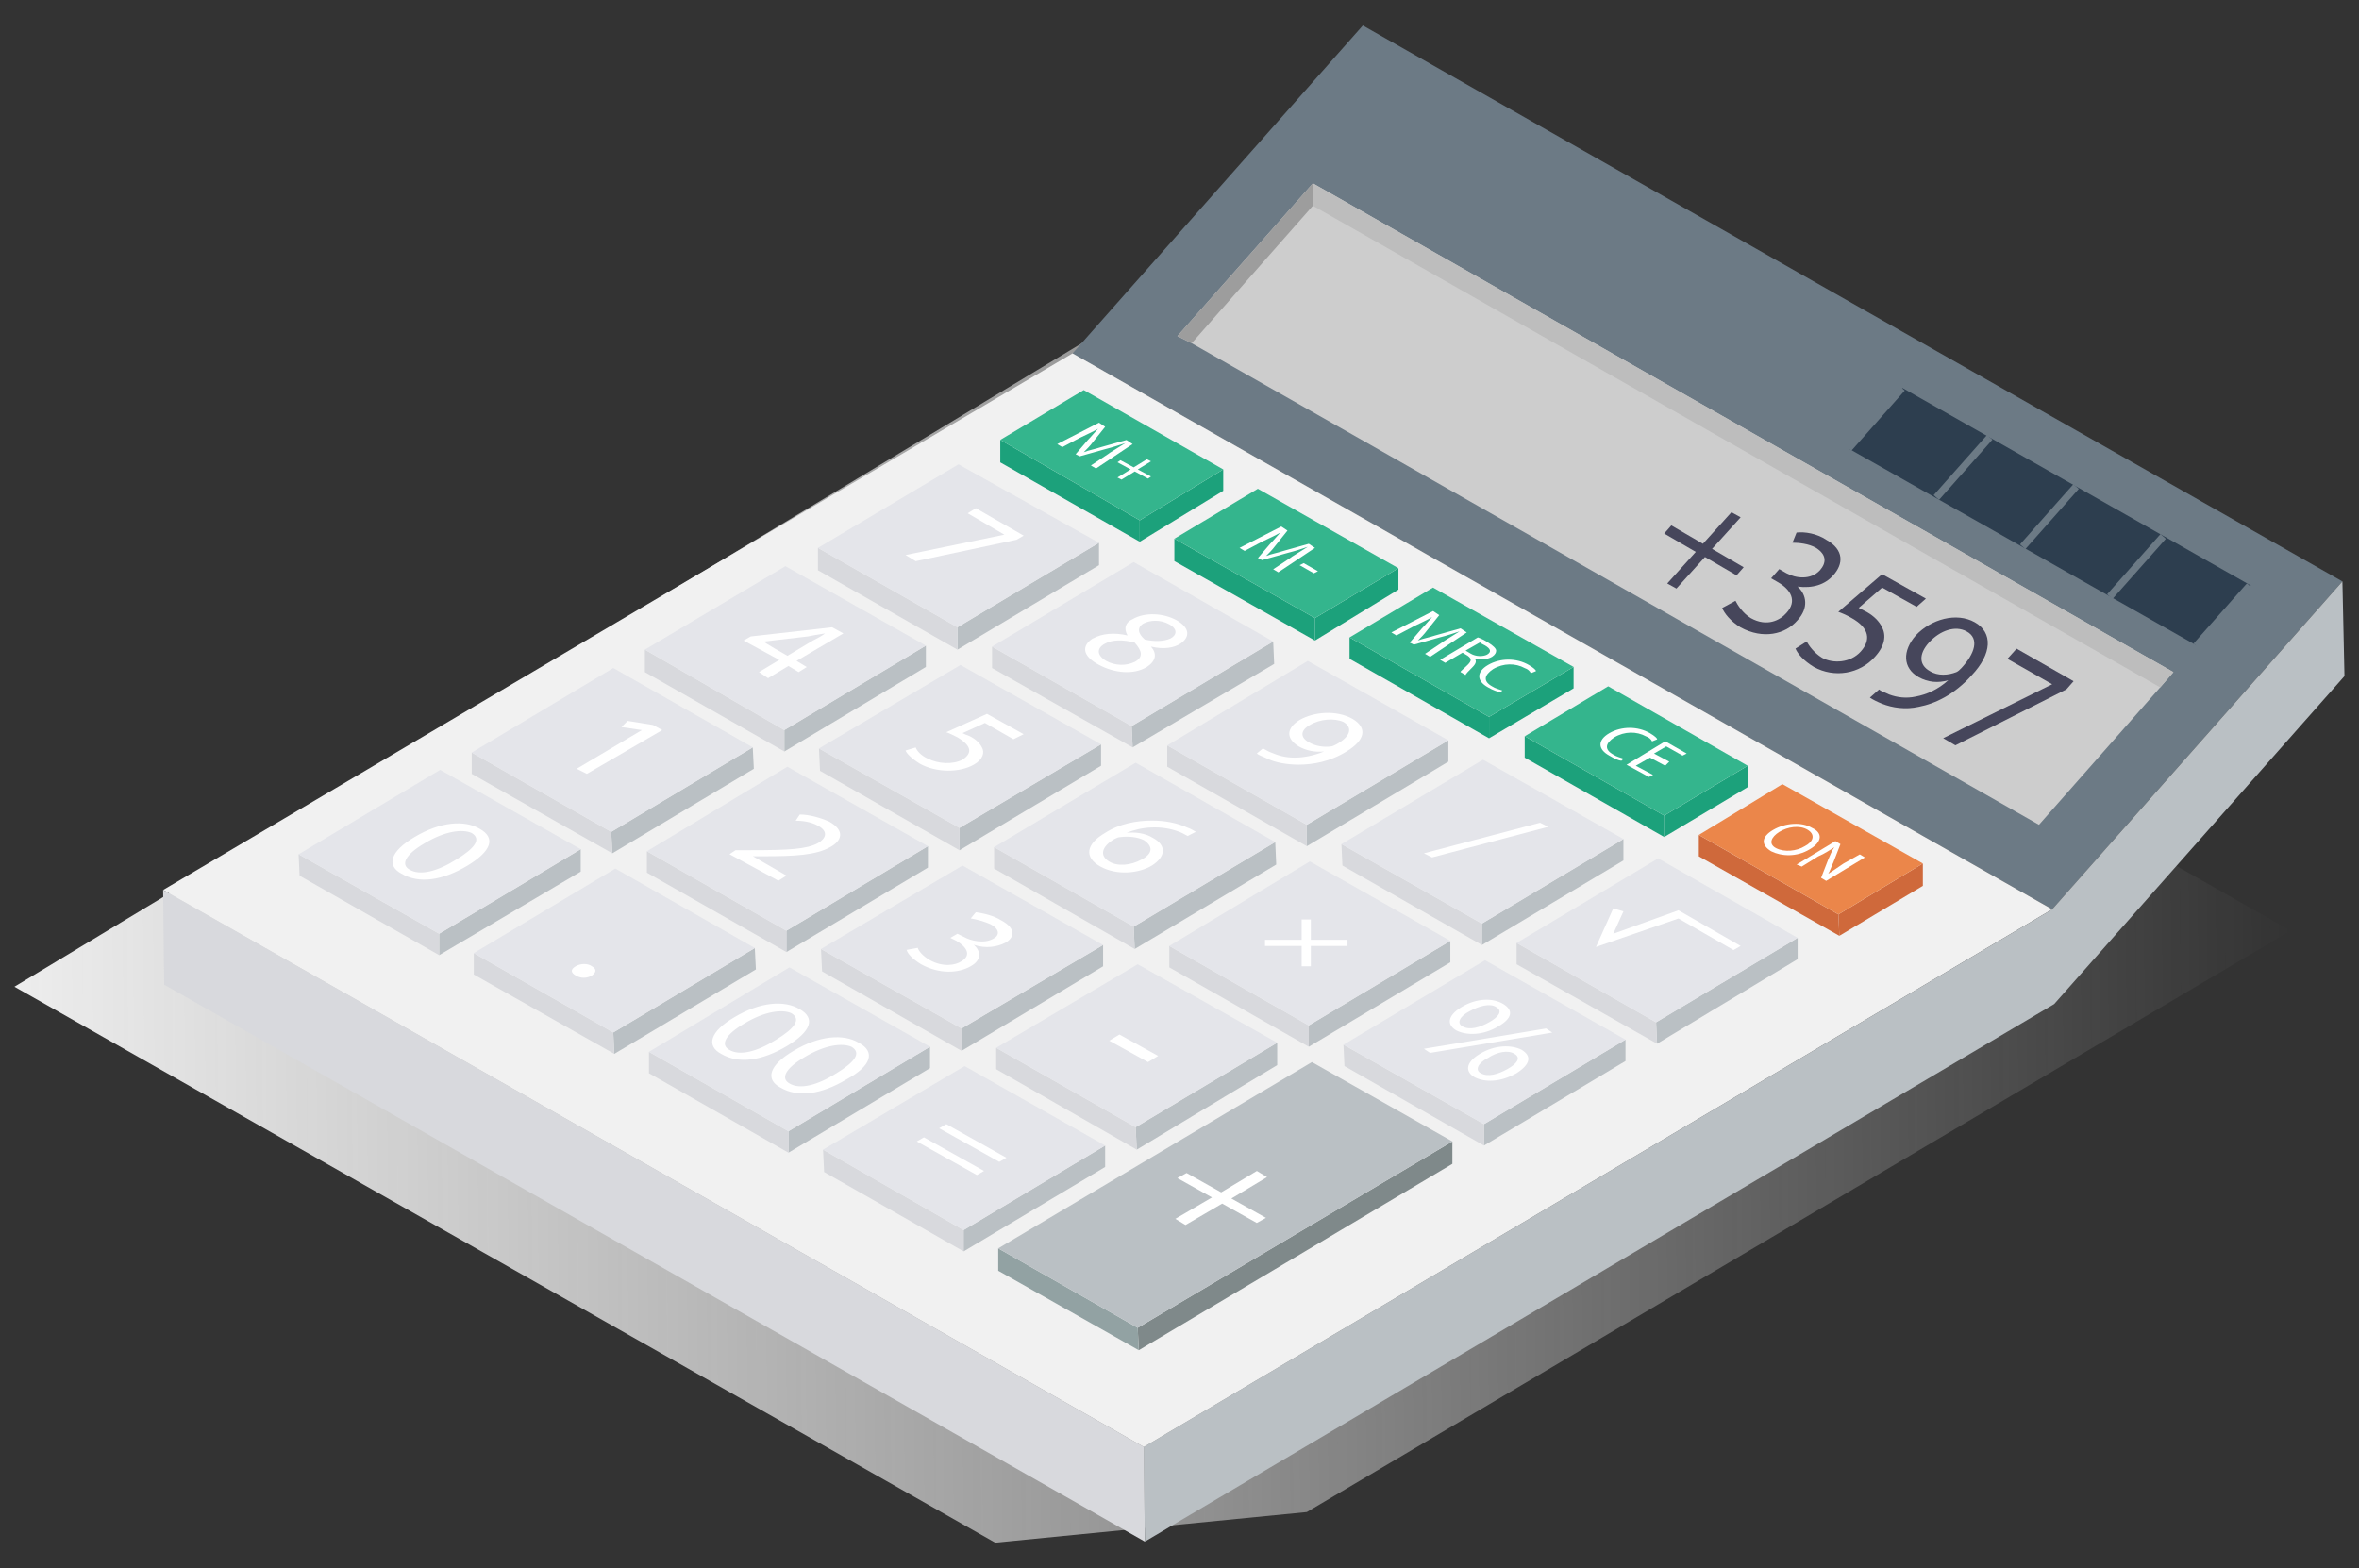 <?xml version="1.0" encoding="UTF-8"?><svg id="Layer_1" xmlns="http://www.w3.org/2000/svg" xmlns:xlink="http://www.w3.org/1999/xlink" viewBox="0 0 264.49 175.85"><rect x="0" y="0" width="264.49" height="175.85" fill="#333333" stroke="none"/><defs><style>.cls-1{fill:url(#linear-gradient);}.cls-2{fill:#eb864a;}.cls-3{fill:#fff;}.cls-4{fill:#f1f1f1;}.cls-5{fill:#e4e5ea;}.cls-6{fill:#6c7a85;}.cls-7{fill:#7f898a;}.cls-8{fill:#92a2a3;}.cls-9{fill:#9d9d9d;}.cls-10{fill:#bac0c4;}.cls-11{fill:#cf693b;}.cls-12{fill:#cdcdcd;}.cls-13{fill:#d8d9dd;}.cls-14{fill:#bdbdbd;}.cls-15{fill:#1ca17b;}.cls-16{fill:#34b58d;}.cls-17{fill:#46465b;}.cls-18{fill:#2d3e4f;}.cls-19{isolation:isolate;}</style><linearGradient id="linear-gradient" x1="-10.88" y1="-2299.35" x2="244.37" y2="-2299.35" gradientTransform="translate(-10.66 -2195.14) rotate(-.58) scale(1 -1)" gradientUnits="userSpaceOnUse"><stop offset="0" stop-color="#ededed"/><stop offset=".68" stop-color="#f7f7f7" stop-opacity=".32"/><stop offset="1" stop-color="#fff" stop-opacity="0"/></linearGradient></defs><polygon class="cls-1" points="1.62 110.65 130.76 32.78 256.81 104.37 146.52 169.56 111.58 172.99 1.62 110.65"/><g><polygon class="cls-6" points="230.09 101.97 120.25 39.63 152.8 2.86 262.63 65.2 230.09 101.97"/><polygon class="cls-18" points="252.36 65.66 246.31 72.4 207.37 50.36 213.31 43.51 252.36 65.66"/><polygon class="cls-12" points="243.68 75.37 242.2 77.08 228.61 92.49 133.61 38.49 132.01 37.69 147.2 20.56 243.68 75.37"/><polygon class="cls-4" points="128.25 162.26 18.29 99.8 120.25 39.63 230.09 101.97 128.25 162.26"/><polygon class="cls-13" points="128.36 172.87 18.41 110.42 18.29 99.8 128.25 162.26 128.36 172.87"/><polygon class="cls-10" points="128.25 162.26 230.09 101.97 262.63 65.2 262.86 75.82 230.32 112.59 128.36 172.87 128.25 162.26"/><g class="cls-19"><polygon class="cls-10" points="65.11 95.23 65.11 97.74 49.24 107.11 49.24 104.71 65.11 95.23"/><polygon class="cls-13" points="49.24 104.71 49.24 107.11 33.59 98.2 33.48 95.8 49.24 104.71"/><polygon class="cls-5" points="49.35 86.33 65.11 95.23 49.24 104.71 33.48 95.8 49.35 86.33"/></g><g class="cls-19"><polygon class="cls-10" points="84.63 106.31 84.75 108.71 68.87 118.18 68.76 115.78 84.63 106.31"/><polygon class="cls-13" points="68.76 115.78 68.87 118.18 53.12 109.28 53.12 106.88 68.76 115.78"/><polygon class="cls-5" points="68.99 97.4 84.63 106.31 68.76 115.78 53.12 106.88 68.99 97.4"/></g><g class="cls-19"><polygon class="cls-10" points="104.27 117.38 104.27 119.78 88.4 129.26 88.4 126.86 104.27 117.38"/><polygon class="cls-13" points="88.4 126.86 88.4 129.26 72.76 120.35 72.76 117.95 88.4 126.86"/><polygon class="cls-5" points="88.51 108.48 104.27 117.38 88.4 126.86 72.76 117.95 88.51 108.48"/></g><g class="cls-19"><polygon class="cls-10" points="123.91 128.46 123.91 130.86 108.04 140.33 108.04 137.94 123.91 128.46"/><polygon class="cls-13" points="108.04 137.94 108.04 140.33 92.4 131.43 92.28 128.92 108.04 137.94"/><polygon class="cls-5" points="108.15 119.55 123.91 128.46 108.04 137.94 92.28 128.92 108.15 119.55"/></g><g class="cls-19"><polygon class="cls-7" points="162.84 128 162.84 130.51 127.68 151.41 127.56 148.9 162.84 128"/><polygon class="cls-8" points="127.56 148.9 127.68 151.41 111.92 142.5 111.92 139.99 127.56 148.9"/><polygon class="cls-10" points="147.09 119.1 162.84 128 127.56 148.9 111.92 139.99 147.09 119.1"/></g><g class="cls-19"><polygon class="cls-10" points="84.4 83.81 84.52 86.21 68.65 95.69 68.53 93.29 84.4 83.81"/><polygon class="cls-13" points="68.53 93.29 68.65 95.69 52.89 86.78 52.89 84.39 68.53 93.29"/><polygon class="cls-5" points="68.76 74.91 84.4 83.81 68.53 93.29 52.89 84.39 68.76 74.91"/></g><g class="cls-19"><polygon class="cls-10" points="104.04 94.89 104.04 97.29 88.17 106.76 88.17 104.37 104.04 94.89"/><polygon class="cls-13" points="88.17 104.37 88.17 106.76 72.53 97.86 72.53 95.46 88.17 104.37"/><polygon class="cls-5" points="88.28 85.98 104.04 94.89 88.17 104.37 72.53 95.46 88.28 85.98"/></g><g class="cls-19"><polygon class="cls-10" points="123.68 105.97 123.68 108.36 107.81 117.84 107.81 115.33 123.68 105.97"/><polygon class="cls-13" points="107.81 115.33 107.81 117.84 92.17 108.93 92.05 106.42 107.81 115.33"/><polygon class="cls-5" points="107.92 97.06 123.68 105.97 107.81 115.33 92.05 106.42 107.92 97.06"/></g><g class="cls-19"><polygon class="cls-10" points="143.2 116.93 143.2 119.44 127.45 128.92 127.33 126.4 143.2 116.93"/><polygon class="cls-13" points="127.33 126.4 127.45 128.92 111.69 119.9 111.69 117.5 127.33 126.4"/><polygon class="cls-5" points="127.56 108.13 143.2 116.93 127.33 126.4 111.69 117.5 127.56 108.13"/></g><g class="cls-19"><polygon class="cls-10" points="103.81 72.4 103.81 74.79 87.94 84.27 87.94 81.87 103.81 72.4"/><polygon class="cls-13" points="87.94 81.87 87.94 84.27 72.3 75.37 72.3 72.85 87.94 81.87"/><polygon class="cls-5" points="88.06 63.49 103.81 72.4 87.94 81.87 72.3 72.85 88.06 63.49"/></g><g class="cls-19"><polygon class="cls-10" points="123.45 83.47 123.45 85.87 107.58 95.35 107.58 92.84 123.45 83.47"/><polygon class="cls-13" points="107.58 92.84 107.58 95.35 91.94 86.44 91.82 83.93 107.58 92.84"/><polygon class="cls-5" points="107.69 74.57 123.45 83.47 107.58 92.84 91.82 83.93 107.69 74.57"/></g><g class="cls-19"><polygon class="cls-10" points="142.98 94.43 143.09 96.95 127.22 106.42 127.11 103.91 142.98 94.43"/><polygon class="cls-13" points="127.11 103.91 127.22 106.42 111.46 97.4 111.46 95 127.11 103.91"/><polygon class="cls-5" points="127.33 85.53 142.98 94.43 127.11 103.91 111.46 95 127.33 85.53"/></g><g class="cls-19"><polygon class="cls-10" points="162.61 105.51 162.61 107.91 146.74 117.38 146.74 114.99 162.61 105.51"/><polygon class="cls-13" points="146.74 114.99 146.74 117.38 131.1 108.48 131.1 106.08 146.74 114.99"/><polygon class="cls-5" points="146.86 96.6 162.61 105.51 146.74 114.99 131.1 106.08 146.86 96.6"/></g><g class="cls-19"><polygon class="cls-10" points="182.25 116.58 182.25 118.98 166.38 128.46 166.38 126.06 182.25 116.58"/><polygon class="cls-13" points="166.38 126.06 166.38 128.46 150.74 119.55 150.63 117.15 166.38 126.06"/><polygon class="cls-5" points="166.5 107.68 182.25 116.58 166.38 126.06 150.63 117.15 166.5 107.68"/></g><g class="cls-19"><polygon class="cls-10" points="123.22 60.87 123.22 63.38 107.35 72.85 107.35 70.34 123.22 60.87"/><polygon class="cls-13" points="107.35 70.34 107.35 72.85 91.71 63.95 91.71 61.44 107.35 70.34"/><polygon class="cls-5" points="107.47 52.07 123.22 60.87 107.35 70.34 91.71 61.44 107.47 52.07"/></g><g class="cls-19"><polygon class="cls-10" points="142.75 71.94 142.86 74.45 126.99 83.81 126.88 81.42 142.75 71.94"/><polygon class="cls-13" points="126.88 81.42 126.99 83.81 111.23 74.91 111.23 72.51 126.88 81.42"/><polygon class="cls-5" points="127.11 63.03 142.75 71.94 126.88 81.42 111.23 72.51 127.11 63.03"/></g><g class="cls-19"><polygon class="cls-10" points="162.39 83.02 162.39 85.41 146.52 94.89 146.52 92.49 162.39 83.02"/><polygon class="cls-13" points="146.52 92.49 146.52 94.89 130.87 85.98 130.87 83.59 146.52 92.49"/><polygon class="cls-5" points="146.63 74.11 162.39 83.02 146.52 92.49 130.87 83.59 146.63 74.11"/></g><g class="cls-19"><polygon class="cls-10" points="182.02 94.09 182.02 96.49 166.15 105.97 166.15 103.57 182.02 94.09"/><polygon class="cls-13" points="166.15 103.57 166.15 105.97 150.51 97.06 150.4 94.66 166.15 103.57"/><polygon class="cls-5" points="166.27 85.19 182.02 94.09 166.15 103.57 150.4 94.66 166.27 85.19"/></g><g class="cls-19"><polygon class="cls-10" points="201.55 105.17 201.55 107.56 185.79 117.04 185.68 114.64 201.55 105.17"/><polygon class="cls-13" points="185.68 114.64 185.79 117.04 170.04 108.13 170.04 105.74 185.68 114.64"/><polygon class="cls-5" points="185.91 96.26 201.55 105.17 185.68 114.64 170.04 105.74 185.91 96.26"/></g><g class="cls-19"><polygon class="cls-15" points="137.15 52.64 137.15 55.04 127.79 60.75 127.79 58.35 137.15 52.64"/><polygon class="cls-15" points="127.79 58.35 127.79 60.75 112.15 51.85 112.15 49.33 127.79 58.35"/><polygon class="cls-16" points="121.51 43.74 137.15 52.64 127.79 58.35 112.15 49.33 121.51 43.74"/></g><g class="cls-19"><polygon class="cls-15" points="156.79 63.72 156.79 66.12 147.43 71.83 147.43 69.31 156.79 63.72"/><polygon class="cls-15" points="147.43 69.31 147.43 71.83 131.67 62.92 131.67 60.41 147.43 69.31"/><polygon class="cls-16" points="141.03 54.81 156.79 63.72 147.43 69.31 131.67 60.41 141.03 54.81"/></g><g class="cls-19"><polygon class="cls-15" points="176.43 74.79 176.43 77.19 166.95 82.79 166.95 80.39 176.43 74.79"/><polygon class="cls-15" points="166.95 80.39 166.95 82.79 151.31 73.88 151.31 71.48 166.95 80.39"/><polygon class="cls-16" points="160.67 65.89 176.43 74.79 166.95 80.39 151.31 71.48 160.67 65.89"/></g><g class="cls-19"><polygon class="cls-15" points="195.95 85.87 195.95 88.27 186.59 93.86 186.59 91.46 195.95 85.87"/><polygon class="cls-15" points="186.59 91.46 186.59 93.86 170.95 84.96 170.95 82.56 186.59 91.46"/><polygon class="cls-16" points="180.31 76.96 195.95 85.87 186.59 91.46 170.95 82.56 180.31 76.96"/></g><g class="cls-19"><polygon class="cls-11" points="215.59 96.83 215.59 99.34 206.23 104.94 206.12 102.54 215.59 96.83"/><polygon class="cls-11" points="206.12 102.54 206.23 104.94 190.47 96.03 190.47 93.63 206.12 102.54"/><polygon class="cls-2" points="199.84 87.93 215.59 96.83 206.12 102.54 190.47 93.63 199.84 87.93"/></g><polygon class="cls-9" points="147.2 20.56 147.2 23.07 133.61 38.49 132.01 37.69 147.2 20.56"/><polygon class="cls-14" points="243.68 75.37 242.2 77.08 147.2 23.07 147.2 20.56 243.68 75.37"/><g><rect class="cls-6" x="205.76" y="46.52" width="9.02" height=".8" transform="translate(35.64 173.09) rotate(-48.43)"/><rect class="cls-6" x="215.6" y="52.03" width="9.02" height=".8" transform="translate(34.82 182.3) rotate(-48.43)"/><rect class="cls-6" x="225.28" y="57.55" width="9.02" height=".8" transform="translate(33.95 191.4) rotate(-48.43)"/><rect class="cls-6" x="235.05" y="63.15" width="9.02" height=".8" transform="translate(33.04 200.59) rotate(-48.43)"/><rect class="cls-6" x="244.73" y="68.68" width="9.02" height=".8" transform="translate(32.17 209.69) rotate(-48.43)"/></g><path class="cls-3" d="m52.43,97.06c-2.85,1.71-5.48,2.06-7.42.91-1.71-.91-1.26-2.51,1.48-4.11,2.85-1.71,5.59-1.94,7.31-.91,1.83,1.03,1.26,2.51-1.37,4.11Zm-4.8-2.51c-2.17,1.26-2.74,2.4-1.71,2.97,1.14.69,3.08.23,5.25-1.14,2.06-1.26,2.85-2.28,1.71-2.97-1.03-.46-2.97-.23-5.25,1.14Z"/><path class="cls-3" d="m71.96,81.87l-2.28-.34.69-.69,2.85.46,1.03.57-8.45,4.91-1.14-.57,7.31-4.34Z"/><path class="cls-3" d="m81.78,95.8l.69-.46h1.71c4.22,0,6.28-.11,7.54-.8.8-.46,1.26-1.26,0-1.94-.8-.46-1.83-.57-2.51-.57l.46-.69c1.03,0,2.28.34,3.31.8,1.83,1.03,1.37,2.17.11,2.85-1.6.91-4,1.03-7.42,1.03h-1.26l3.77,2.17-.91.57-5.48-2.97Z"/><path class="cls-3" d="m102.9,106.31c.11.34.57.91,1.37,1.37,1.48.8,2.85.57,3.54.11,1.14-.69.57-1.6-.57-2.28l-.69-.34.8-.46.69.34c.8.46,2.28.8,3.31.23.69-.34.8-1.03-.23-1.6-.69-.34-1.6-.57-2.28-.69l.57-.69c.8.11,1.94.34,2.85.91,1.71.91,1.48,1.94.46,2.51-.91.46-2.17.69-3.54.23.8.69.91,1.71-.34,2.4-1.37.8-3.54.91-5.59-.23-.91-.57-1.48-1.14-1.6-1.6l1.26-.23Z"/><path class="cls-3" d="m85.09,75.37l2.28-1.37-4-2.17.8-.46,9.13-1.03,1.26.69-5.25,3.08,1.14.69-.91.57-1.14-.69-2.28,1.37-1.03-.69Zm3.2-1.83l2.85-1.71c.46-.23.91-.46,1.37-.8h0c-.8.11-1.37.23-1.94.34l-4.91.57c-.23,0,2.63,1.6,2.63,1.6Z"/><path class="cls-3" d="m113.63,82.9l-3.2-1.83-2.51,1.14c.23.11.46.23.8.34.69.34,1.14.8,1.37,1.26.34.57.11,1.37-.91,1.94-1.6.91-4.22.91-6.05-.11-.91-.57-1.48-1.14-1.6-1.48l1.14-.34c.11.34.57.91,1.37,1.26,1.14.57,2.74.69,3.88.11,1.03-.69,1.14-1.48-.57-2.51-.46-.23-.91-.46-1.26-.57l4.57-2.06,4.11,2.28-1.14.57Z"/><path class="cls-3" d="m133.16,93.75c-.23-.11-.57-.34-.91-.46-2.06-.8-4.34-.57-5.94.11h0c.91-.11,2.06,0,2.97.57,1.48.8,1.48,2.06-.11,3.08-1.48.91-4,1.14-5.82.11s-1.6-2.51.57-3.77c1.6-1.03,3.54-1.37,5.25-1.37,1.37,0,2.74.23,4,.8.34.11.69.34.91.46l-.91.46Zm-5.14,2.63c1.26-.69,1.26-1.48.23-2.17-.69-.34-1.71-.46-2.63-.34-.23,0-.46.11-.69.23-1.37.8-1.71,1.83-.57,2.51.91.57,2.4.46,3.65-.23Z"/><path class="cls-3" d="m114.77,60.07l-.8.46-11.3,2.4-1.14-.69,11.08-2.28-4.11-2.4.91-.57,5.37,3.08Z"/><path class="cls-3" d="m122.54,71.6c1.03-.57,2.4-.69,3.88-.34h0c-.46-.8-.23-1.48.57-1.83,1.37-.8,3.43-.69,4.91.11,1.6.91,1.48,1.94.46,2.63-.69.46-1.83.69-3.31.34h0c.69.8.57,1.6-.46,2.28-1.48.91-3.65.69-5.37-.23-1.94-1.03-1.94-2.17-.69-2.97Zm4.68,2.63c1.03-.57.8-1.26,0-2.17-1.26-.34-2.51-.34-3.31.11-.91.46-1.03,1.26.11,1.94,1.03.57,2.28.57,3.2.11Zm1.03-4.34c-.8.46-.69,1.14.11,1.83,1.03.23,2.06.23,2.85-.11.69-.34.91-1.03-.11-1.6-1.03-.57-2.17-.46-2.85-.11Z"/><path class="cls-3" d="m141.61,83.93c.23.11.57.34.91.46.8.34,1.6.57,2.63.57s2.17-.23,3.31-.69h0c-1.03.11-2.06-.11-2.85-.57-1.48-.91-1.37-2.06.11-2.97,1.6-.91,4.11-1.14,5.94-.11,1.71,1.03,1.37,2.4-.69,3.65-1.83,1.14-3.77,1.48-5.37,1.48-1.26,0-2.63-.23-3.54-.69-.46-.23-.91-.34-1.14-.57l.69-.57Zm5.25-2.63c-1.03.57-1.14,1.37-.11,1.94.8.46,1.71.57,2.51.46.11,0,.34-.11.57-.23,1.48-.8,1.94-1.83.8-2.51-1.03-.46-2.63-.34-3.77.34Z"/><g><path class="cls-3" d="m202.92,95.23c-1.48.91-3.2.8-4.34.23-1.14-.69-1.14-1.6.23-2.4,1.37-.8,3.2-.91,4.34-.23,1.26.57,1.14,1.6-.23,2.4Zm-3.43-1.94c-.91.57-1.26,1.37-.34,1.83.91.46,2.28.34,3.2-.23.91-.46,1.26-1.26.34-1.83s-2.28-.34-3.2.23Z"/><path class="cls-3" d="m201.44,96.95l4.34-2.63.57.34-.8,2.06c-.23.46-.34.91-.57,1.26.57-.34,1.03-.69,1.71-1.14l1.83-1.03.57.34-4.34,2.63-.57-.34.8-2.06c.23-.46.34-.91.69-1.37-.57.34-1.03.69-1.83,1.03l-1.83,1.14-.57-.23Z"/></g><g><path class="cls-3" d="m124.36,50.82c.57-.34,1.26-.8,1.83-1.14-.69.23-1.37.46-2.28.69l-2.85.8-.46-.23,1.37-1.6c.46-.46.8-.91,1.14-1.26-.57.34-1.37.69-2.06,1.03l-1.94,1.03-.57-.34,4.68-2.4.69.46-1.37,1.71c-.34.46-.69.8-1.03,1.14.57-.23,1.26-.34,1.94-.57l2.85-.8.69.46-4.11,2.74-.57-.34,2.06-1.37Z"/><path class="cls-3" d="m129.05,51.73l-1.48.91,1.48.8-.34.23-1.48-.8-1.48.91-.46-.23,1.48-.91-1.48-.8.34-.23,1.48.8,1.48-.91.46.23Z"/></g><g><path class="cls-3" d="m144.8,62.46c.57-.34,1.26-.8,1.83-1.14-.69.23-1.37.46-2.28.69l-2.85.8-.46-.23,1.37-1.6c.46-.46.8-.91,1.14-1.26-.57.34-1.37.69-2.06,1.03l-1.94,1.03-.57-.34,4.68-2.4.69.46-1.37,1.71c-.34.46-.69.8-1.03,1.14.57-.23,1.26-.34,1.94-.57l2.85-.8.69.46-4.11,2.74-.57-.34,2.06-1.37Z"/><path class="cls-3" d="m147.77,64.06l-.46.23-1.6-.91.46-.23,1.6.91Z"/></g><g><path class="cls-3" d="m161.82,71.94c.57-.34,1.26-.8,1.83-1.14-.69.23-1.37.46-2.28.69l-2.85.8-.46-.23,1.37-1.6c.46-.46.8-.91,1.14-1.26-.57.34-1.37.69-2.06,1.03l-1.94,1.03-.57-.34,4.68-2.4.69.46-1.37,1.71c-.34.46-.69.8-1.03,1.14.57-.23,1.26-.34,1.94-.57l2.85-.8.69.46-4.11,2.74-.57-.34,2.06-1.37Z"/><path class="cls-3" d="m165.7,71.48c.34.11.8.34,1.14.57.57.34.91.69.91.91s-.11.46-.46.69c-.57.34-1.37.34-1.94.23.23.23.11.57-.23.91-.46.46-.8.8-.8.91l-.57-.34c0-.11.34-.34.8-.8.46-.46.46-.69,0-1.03l-.57-.34-1.94,1.14-.57-.34,4.22-2.51Zm-1.37,1.48l.57.34c.57.34,1.37.34,1.83.11.57-.34.34-.69-.23-1.03-.23-.11-.46-.23-.57-.34l-1.6.91Z"/><path class="cls-3" d="m168.21,77.65c-.34-.11-.8-.23-1.37-.57-1.26-.69-1.37-1.71,0-2.51,1.37-.8,3.2-.8,4.57,0,.57.34.8.57.8.69l-.57.23c-.11-.23-.34-.46-.69-.57-1.03-.57-2.4-.57-3.54.11-1.03.69-1.14,1.37-.11,1.94.34.23.8.34,1.14.46l-.23.23Z"/></g><g><path class="cls-3" d="m181.8,85.3c-.34,0-.8-.23-1.37-.57-1.26-.69-1.37-1.71,0-2.51,1.37-.8,3.2-.8,4.57,0,.57.34.8.57.8.69l-.57.23c-.11-.23-.34-.46-.69-.57-1.03-.57-2.4-.57-3.54.11-1.03.69-1.14,1.37-.11,1.94.34.23.8.34,1.14.46l-.23.23Z"/><path class="cls-3" d="m186.71,85.87l-1.71-.91-1.6.91,1.94,1.03-.46.23-2.51-1.37,4.34-2.63,2.4,1.37-.46.23-1.83-1.03-1.37.8,1.71.91-.46.46Z"/></g><path class="cls-3" d="m64.54,108.36c.57-.34,1.37-.34,1.83,0,.57.34.46.69,0,1.03-.57.34-1.26.34-1.83,0-.57-.34-.57-.69,0-1.03Z"/><g><path class="cls-3" d="m88.28,117.27c-2.85,1.71-5.48,2.06-7.42.91-1.71-.91-1.26-2.51,1.48-4.11,2.85-1.71,5.59-1.94,7.31-.91,1.83,1.03,1.26,2.51-1.37,4.11Zm-4.8-2.51c-2.17,1.26-2.74,2.4-1.71,2.97,1.14.69,3.08.23,5.25-1.14,2.06-1.26,2.85-2.28,1.71-2.97-1.03-.46-2.97-.23-5.25,1.14Z"/><path class="cls-3" d="m94.91,121.04c-2.85,1.71-5.48,2.06-7.42.91-1.71-.91-1.26-2.51,1.48-4.11,2.85-1.71,5.59-1.94,7.31-.91,1.94,1.03,1.37,2.63-1.37,4.11Zm-4.68-2.51c-2.17,1.26-2.74,2.4-1.71,2.97,1.14.69,3.08.23,5.25-1.14,2.06-1.26,2.85-2.28,1.71-2.97-1.03-.46-2.97-.23-5.25,1.14Z"/></g><path class="cls-3" d="m142.06,132l-4,2.4,3.88,2.17-1.03.57-3.88-2.17-4.11,2.4-1.14-.69,4.11-2.4-3.88-2.17,1.03-.57,3.88,2.17,4-2.4,1.14.69Z"/><path class="cls-3" d="m129.85,118.41l-1.14.69-4.34-2.4,1.14-.69,4.34,2.4Z"/><path class="cls-3" d="m102.79,128l.8-.46,6.74,3.77-.8.46-6.74-3.77Zm2.51-1.48l.8-.46,6.74,3.77-.8.46-6.74-3.77Z"/><path class="cls-3" d="m159.65,117.61l13.7-2.28.69.46-13.7,2.28-.69-.46Zm8.33-2.51c-1.71,1.03-3.54,1.03-4.68.46-1.03-.57-1.14-1.6.57-2.63,1.71-1.03,3.54-1.03,4.68-.34,1.14.69,1.03,1.6-.57,2.51Zm-3.2-1.71c-1.14.57-1.48,1.37-.8,1.71.8.46,1.94.11,2.97-.46,1.03-.57,1.6-1.26.8-1.71-.69-.46-1.94-.11-2.97.46Zm5.25,6.96c-1.83,1.03-3.54,1.03-4.68.46-1.03-.57-1.14-1.6.57-2.63,1.71-1.03,3.54-1.03,4.68-.46,1.14.69,1.03,1.6-.57,2.63Zm-3.2-1.71c-1.14.57-1.48,1.37-.8,1.71.8.46,1.94.11,2.97-.46,1.03-.57,1.6-1.26.8-1.71-.69-.46-1.94-.23-2.97.46Z"/><path class="cls-3" d="m159.65,95.69l13.02-3.43.91.46-13.02,3.43-.91-.46Z"/><path class="cls-3" d="m151.08,106.08h-4.11v2.28h-1.03v-2.28h-4.11v-.69h4.11v-2.28h1.03v2.28h4.11v.69Z"/><g><path class="cls-17" d="m195.16,58.01l-3.2,3.54,3.54,2.06-.8.91-3.54-2.06-3.2,3.54-1.03-.57,3.2-3.54-3.54-2.06.8-.91,3.54,2.06,3.2-3.54,1.03.57Z"/><path class="cls-17" d="m194.58,67.37c.23.46.8,1.37,1.71,1.94,1.83,1.03,3.31.23,4-.57,1.26-1.37.46-2.63-.91-3.43l-.8-.46.91-1.03.8.46c1.03.57,2.74.8,3.77-.34.69-.8.8-1.71-.46-2.51-.8-.46-1.94-.57-2.63-.57l.46-1.14c.91-.11,2.28.11,3.31.8,2.06,1.14,1.94,2.74.8,4-.91,1.03-2.28,1.48-4,1.26h0c1.03.91,1.26,2.4,0,3.77-1.37,1.6-3.88,2.17-6.39.8-1.14-.69-1.83-1.6-2.06-2.17l1.48-.8Z"/><path class="cls-17" d="m214.91,68.06l-3.88-2.17-2.63,2.28.91.46c.8.46,1.37,1.03,1.71,1.71.46.91.34,2.06-.8,3.31-1.71,1.94-4.57,2.4-6.85,1.14-1.14-.69-1.83-1.48-2.06-2.06l1.26-.8c.23.46.8,1.26,1.71,1.83,1.26.69,3.2.57,4.34-.69s1.03-2.63-1.03-3.77c-.57-.34-1.14-.57-1.48-.69l4.91-4.22,4.91,2.74-1.03.91Z"/><path class="cls-17" d="m210.68,77.31c.23.23.69.34,1.14.57.91.34,1.94.46,2.97.23,1.26-.23,2.51-.8,3.65-1.83h0c-1.14.34-2.28.23-3.31-.34-1.83-1.03-1.83-2.97-.34-4.68,1.71-1.83,4.57-2.63,6.62-1.48s1.94,3.54-.34,5.94c-1.94,2.17-4.11,3.2-5.94,3.54-1.48.34-2.97.11-4.11-.34-.57-.23-1.03-.46-1.37-.69l1.03-.91Zm5.59-5.25c-1.14,1.26-1.14,2.51.11,3.2.91.57,2.06.46,2.97.11.23-.11.34-.23.57-.46,1.48-1.6,2.06-3.31.57-4.11-1.26-.69-2.97-.11-4.22,1.26Z"/><path class="cls-17" d="m232.49,76.39l-.8.91-12.45,6.28-1.37-.8,12.22-6.05h0l-5.02-2.85,1.03-1.14,6.39,3.65Z"/></g><polygon class="cls-3" points="178.94 106.19 180.88 101.86 182.02 102.2 180.88 104.71 188.19 102.08 195.16 106.08 194.36 106.54 188.19 103 178.94 106.19"/></g></svg>
